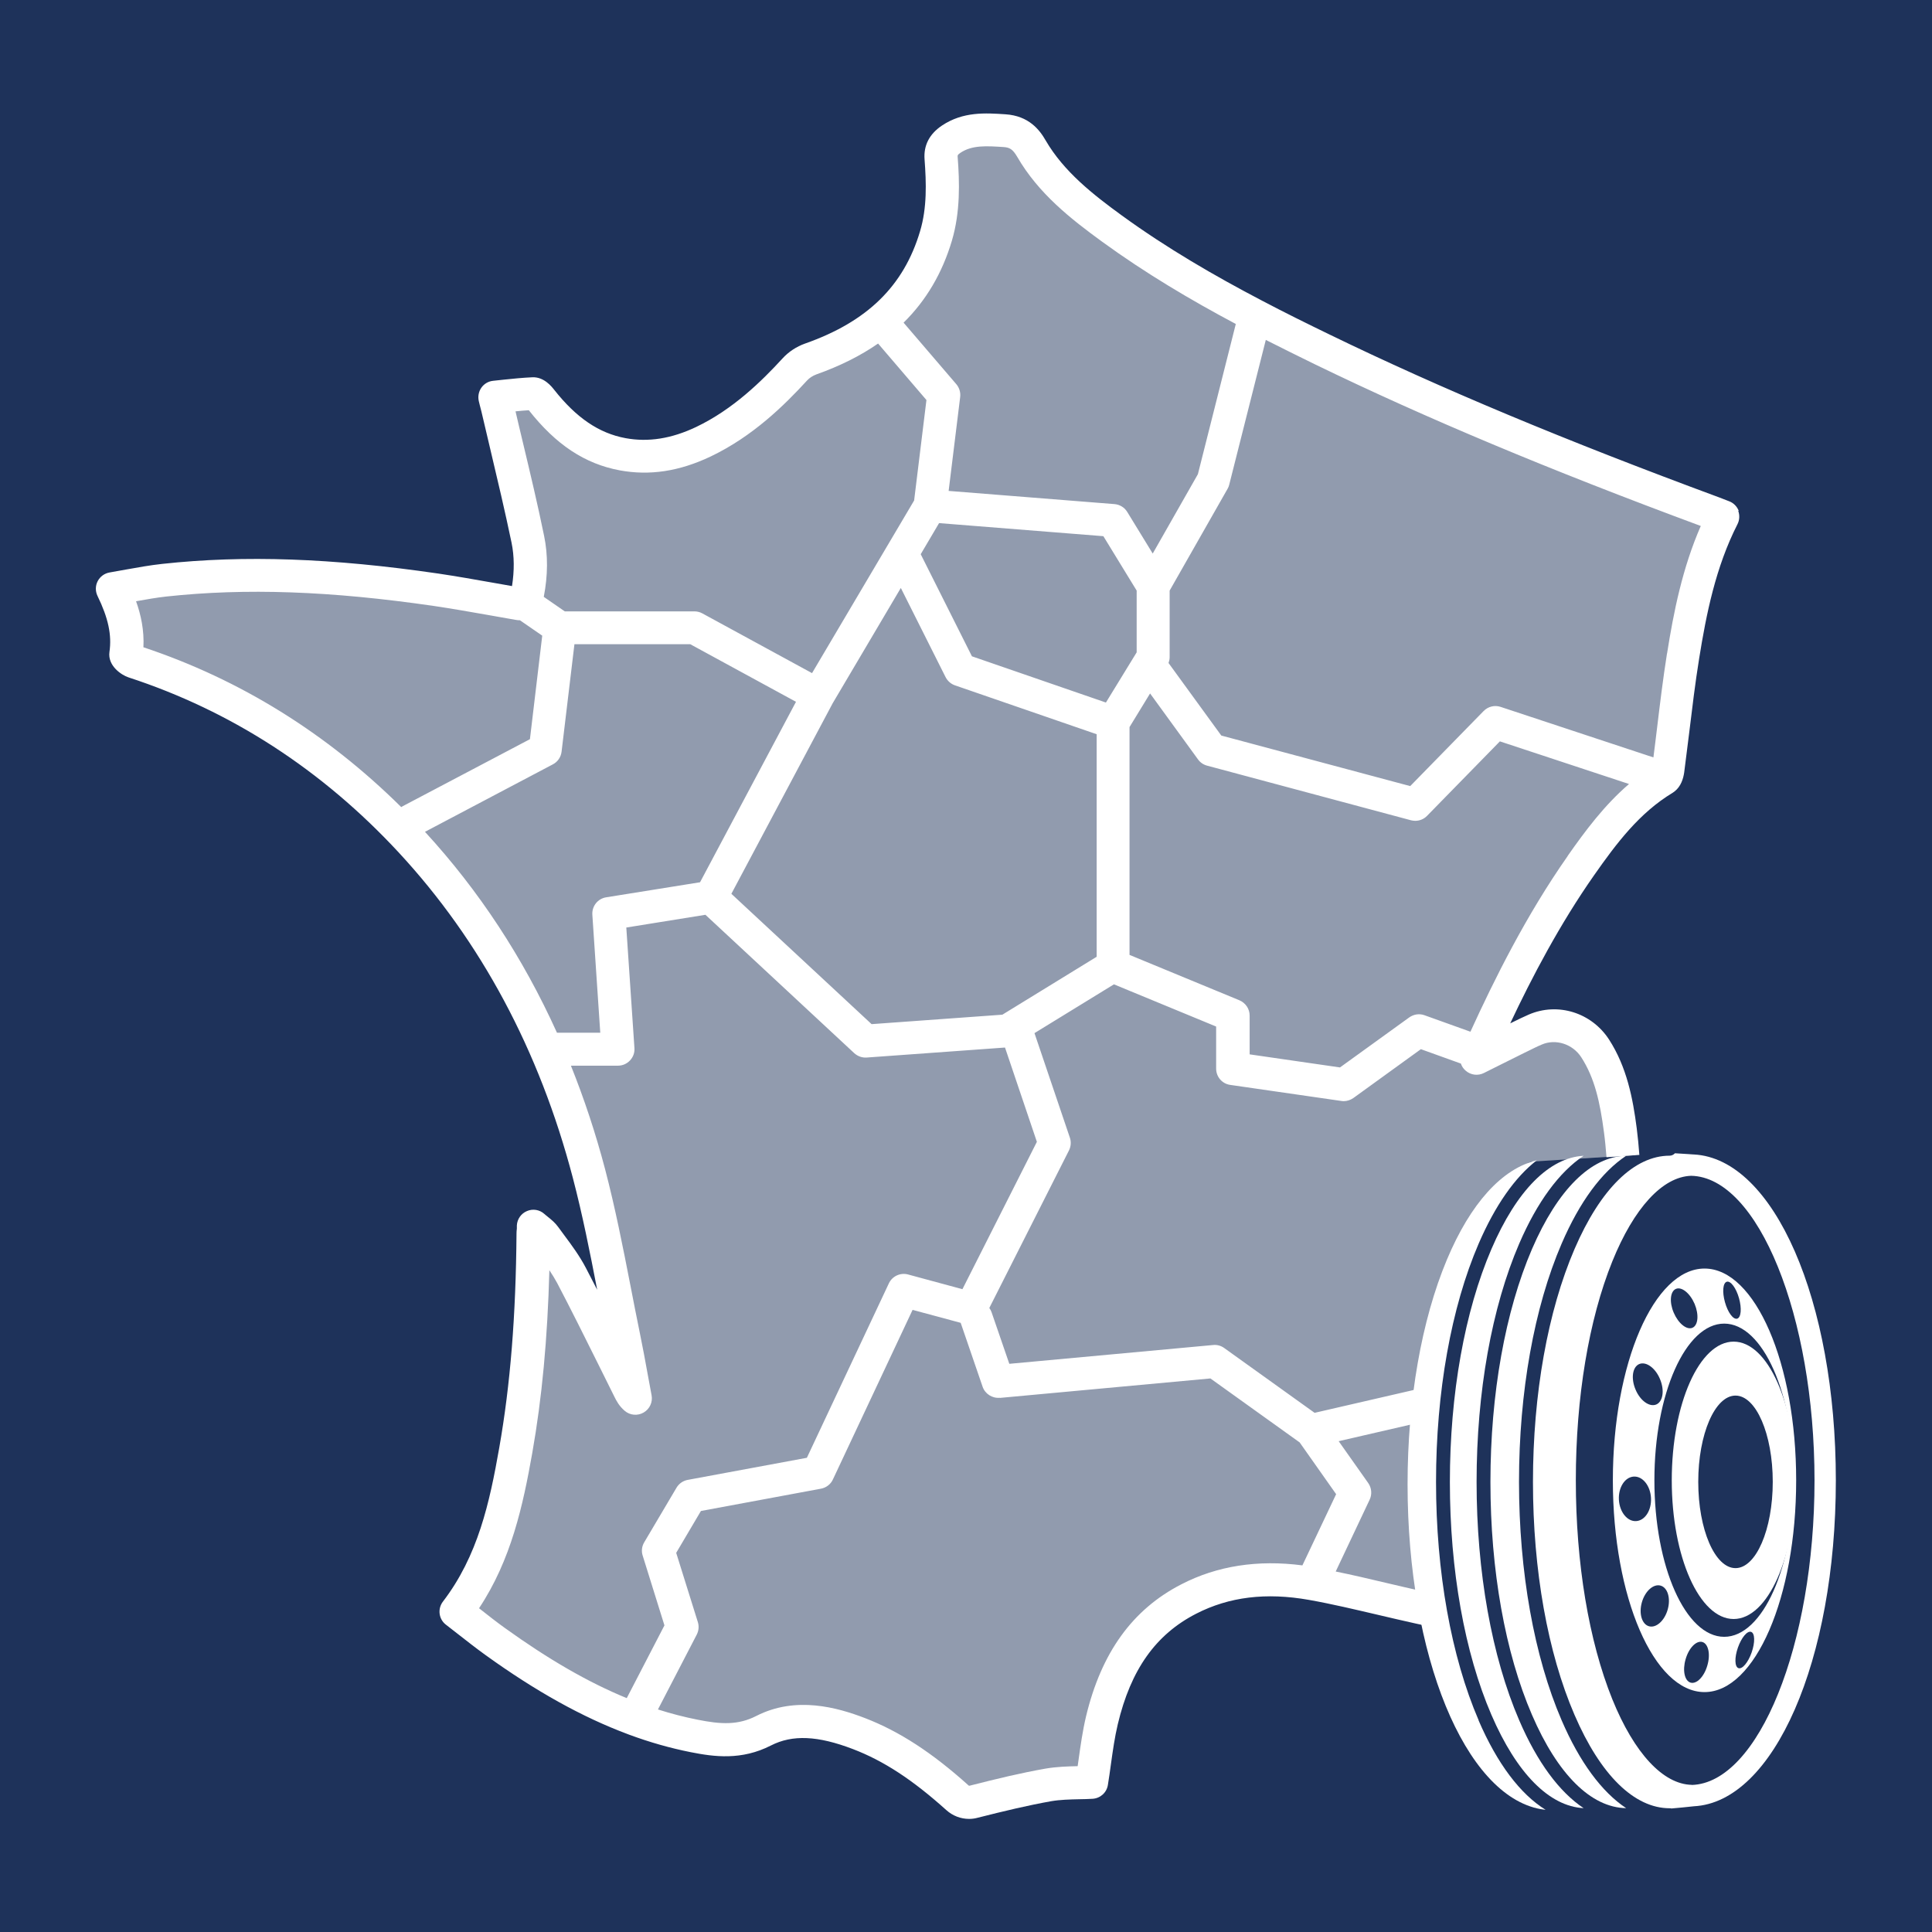 <?xml version="1.0" encoding="UTF-8"?><svg id="Calque_2" xmlns="http://www.w3.org/2000/svg" viewBox="0 0 175.8 175.8"><defs><style>.cls-1{fill:#fff;}.cls-2{fill:#1e325a;}.cls-3{fill:rgba(255,255,255,.51);}</style></defs><g id="Calque_3"><g><rect class="cls-2" x="0" width="175.8" height="175.8"/><g><g><g><path class="cls-1" d="M138.24,156.54c-2.5-5.8-3.88-13.51-3.88-21.69s1.38-15.89,3.88-21.69c1.64-3.8,3.65-6.52,5.86-7.99-3.12,.16-6.1,3.16-8.39,8.49-2.43,5.65-3.78,13.17-3.78,21.19s1.34,15.54,3.78,21.19c2.3,5.33,5.27,8.33,8.39,8.49-2.21-1.47-4.22-4.18-5.86-7.99Z"/><path class="cls-1" d="M142.1,156.54c-2.5-5.8-3.88-13.51-3.88-21.69s1.38-15.89,3.88-21.69c1.64-3.81,3.65-6.52,5.87-7.99-3.19,.05-6.23,3.07-8.57,8.49-2.43,5.65-3.78,13.17-3.78,21.19s1.34,15.54,3.78,21.19c2.34,5.43,5.38,8.44,8.57,8.49-2.22-1.47-4.23-4.19-5.87-7.99Z"/><path class="cls-1" d="M134.55,156.54c-2.5-5.8-3.88-13.51-3.88-21.69s1.38-15.89,3.88-21.69c1.5-3.47,3.3-6.04,5.29-7.58-3.16,.75-6.03,3.91-8.18,9.04-2.31,5.51-3.58,12.77-3.58,20.44,0,15.6,5.21,28.31,12.11,29.56,0,0,.01,0,.02,0,.14,.03,.29,.04,.43,.06-2.31-1.43-4.4-4.2-6.1-8.14Z"/><path class="cls-1" d="M148.65,104.76c-.07,.04-.13,.07-.2,.11,.05,0,.1,0,.14,0,.02-.03,.04-.07,.06-.11Z"/><path class="cls-1" d="M167.05,134.7c0-16.38-5.64-29.26-12.91-29.65-.01,0-.03,0-.04,0-.08,0-.7-.06-1.69-.11-.12,.13-.29,.22-.48,.22-3.22,0-6.3,3.02-8.66,8.5-2.43,5.65-3.78,13.17-3.78,21.19s1.34,15.54,3.78,21.19c2.36,5.48,5.44,8.5,8.66,8.5,.05,0,.11,0,.16,.02,.67-.06,1.35-.12,2.04-.2,0,0,0,0,0,0,7.27-.37,12.92-13.26,12.92-29.65Zm-13.11,27.71c-2.61-.05-5.24-2.88-7.23-7.79-2.14-5.31-3.32-12.38-3.32-19.92s1.18-14.62,3.32-19.92c1.97-4.87,4.57-7.7,7.17-7.79,6.09,.11,11.23,12.75,11.23,27.72s-5.1,27.53-11.17,27.71Z"/></g><path class="cls-1" d="M157.75,122.08c-3.11,0-5.63,5.65-5.63,12.62s2.52,12.62,5.63,12.62,5.63-5.65,5.63-12.62-2.52-12.62-5.63-12.62Zm.17,20.61c-1.87,0-3.39-3.51-3.39-7.85s1.52-7.85,3.39-7.85,3.39,3.51,3.39,7.85-1.52,7.85-3.39,7.85Z"/><path class="cls-1" d="M155.1,115.43c-4.6,0-8.34,8.63-8.34,19.27s3.73,19.27,8.34,19.27,8.34-8.63,8.34-19.27-3.73-19.27-8.34-19.27Zm2.03,1.2c.35-.1,.85,.57,1.11,1.5,.26,.93,.19,1.76-.17,1.86s-.85-.57-1.11-1.5c-.26-.93-.19-1.76,.17-1.86Zm-4.63,.65c.52-.22,1.28,.39,1.7,1.37,.41,.98,.32,1.95-.2,2.17s-1.28-.39-1.7-1.37-.32-1.95,.2-2.17Zm-3.34,6.84c.62-.26,1.47,.35,1.89,1.37,.43,1.02,.27,2.05-.34,2.31-.62,.26-1.47-.35-1.89-1.37-.43-1.02-.27-2.05,.34-2.31Zm-1.85,12.35c-.06-1.12,.54-2.06,1.35-2.11,.81-.05,1.51,.83,1.57,1.94,.06,1.12-.54,2.06-1.35,2.11s-1.51-.83-1.57-1.94Zm4.44,9.99c-.29,1.02-1.05,1.7-1.7,1.52-.65-.18-.94-1.16-.65-2.18,.29-1.02,1.05-1.7,1.7-1.52,.65,.18,.94,1.16,.65,2.18Zm3.61,5.08c-.29,1.02-.97,1.72-1.52,1.57s-.76-1.11-.46-2.13c.29-1.02,.97-1.72,1.52-1.57,.55,.16,.76,1.11,.46,2.13Zm-4.82-16.85c0-7.87,2.84-14.25,6.35-14.25s6.35,6.38,6.35,14.25-2.84,14.25-6.35,14.25-6.35-6.38-6.35-14.25Zm8.85,15.67c-.32,.91-.85,1.55-1.2,1.43-.35-.12-.37-.96-.05-1.87,.32-.91,.85-1.55,1.2-1.43,.35,.12,.37,.96,.05,1.87Z"/></g><path class="cls-3" d="M129.14,141.54s-.77-16.6,5.99-32.58c0,0,2.53-2.62,4.21-3.26l9.48-.59c-.06-.76-.13-1.52-.22-2.28-.34-2.61-.84-5.2-2.29-7.45-1.17-1.8-3.47-2.56-5.44-1.71-.56,.24-1.1,.52-1.64,.79-1.19,.59-2.37,1.18-3.7,1.84,.08-.25,.11-.35,.15-.45,2.66-5.94,5.58-11.75,9.33-17.1,2.12-3.02,4.35-5.96,7.59-7.91,.2-.12,.3-.49,.34-.76,.46-3.46,.81-6.94,1.36-10.39,.69-4.35,1.59-8.66,3.63-12.68-.33-.13-.61-.25-.89-.36-12.08-4.46-24.02-9.27-35.61-14.89-6.62-3.21-13.14-6.62-19.11-10.97-2.81-2.05-5.56-4.22-7.33-7.28-.61-1.05-1.29-1.56-2.44-1.64-1.68-.11-3.36-.23-4.85,.77-.62,.42-.99,.91-.93,1.73,.18,2.38,.22,4.79-.46,7.07-1.8,6.05-6.01,9.31-11.39,11.21-.55,.2-1.05,.52-1.45,.95-2.43,2.64-5.05,5.02-8.32,6.58-2.34,1.11-4.77,1.61-7.35,1.14-3.18-.59-5.47-2.5-7.4-4.96-.19-.24-.49-.57-.72-.56-1.14,.05-2.28,.19-3.48,.31,.09,.35,.17,.66,.25,.98,.93,3.99,1.92,7.96,2.75,11.97,.4,1.93,.26,3.92-.25,5.9-.24-.02-.45-.01-.66-.05-2.48-.42-4.96-.9-7.45-1.26-8.21-1.2-16.45-1.77-24.73-.87-1.55,.17-3.08,.5-4.7,.77,.97,2.01,1.52,3.9,1.22,5.97-.03,.19,.42,.58,.72,.68,9.85,3.22,18.2,8.77,25.21,16.34,8.02,8.66,13.21,18.88,16.19,30.22,1.28,4.86,2.12,9.84,3.14,14.77,.39,1.89,.71,3.79,1.07,5.69-.27-.23-.41-.49-.54-.76-1.74-3.47-3.44-6.97-5.25-10.41-.66-1.25-1.56-2.38-2.4-3.53-.25-.34-.63-.59-1.06-.96-.02,.33-.03,.47-.03,.62-.05,6.63-.44,13.26-1.59,19.79-.91,5.16-2.05,10.27-5.42,14.67,1.22,.94,2.35,1.86,3.53,2.71,5.52,3.97,11.37,7.26,18.13,8.6,2.13,.42,4.15,.63,6.32-.48,2.79-1.42,5.83-.83,8.68,.27,3.4,1.3,6.28,3.43,8.95,5.84,.39,.36,.94,.49,1.45,.36,2.26-.57,4.53-1.13,6.82-1.53,1.33-.23,2.71-.17,3.95-.24,.31-1.92,.49-3.81,.92-5.63,1.13-4.74,3.4-8.73,7.9-11.05,3.55-1.82,7.36-2.09,11.2-1.4,3.19,.57,6.34,1.4,9.5,2.11l-.87-4.66Z"/><path class="cls-1" d="M158.21,46.48c-.15-.39-.46-.71-.85-.86l-.31-.12c-.22-.09-.42-.17-.62-.24-14.04-5.19-25.32-9.9-35.47-14.83-2-.97-4.05-1.98-6.1-3.06,0,0-.02,0-.02-.01-4.32-2.26-8.67-4.78-12.77-7.76-2.6-1.89-5.27-3.98-6.92-6.82-.55-.96-1.53-2.24-3.66-2.38-1.81-.12-3.85-.26-5.77,1.02-1.15,.77-1.69,1.81-1.59,3.09,.16,2.13,.23,4.4-.41,6.53-1.48,4.98-4.8,8.23-10.46,10.22-.79,.28-1.5,.75-2.05,1.35-1.9,2.07-4.51,4.64-7.86,6.24-2.25,1.07-4.35,1.4-6.43,1.02-2.42-.45-4.48-1.85-6.5-4.41-.23-.29-.92-1.17-1.97-1.13-.89,.04-1.78,.13-2.64,.22-.3,.03-.61,.07-.93,.1-.43,.04-.83,.27-1.08,.63-.25,.36-.33,.81-.23,1.23l.08,.33c.05,.21,.11,.42,.16,.62,.27,1.15,.54,2.29,.81,3.44,.66,2.78,1.34,5.66,1.93,8.49,.25,1.22,.26,2.54,.04,3.94-.57-.1-1.13-.2-1.7-.3-1.64-.29-3.33-.59-5.01-.84-9.66-1.41-17.64-1.69-25.11-.88-1.11,.12-2.21,.32-3.28,.51-.49,.09-1,.18-1.51,.27-.47,.08-.87,.37-1.09,.79-.22,.42-.22,.92-.02,1.34,.99,2.03,1.31,3.56,1.09,5.1-.18,1.26,1.09,2.11,1.74,2.32,9.34,3.05,17.61,8.41,24.58,15.93,7.47,8.06,12.8,18.01,15.84,29.59,.88,3.35,1.57,6.83,2.22,10.2-.34-.67-.69-1.33-1.03-1.99-.57-1.09-1.28-2.05-1.98-2.99-.18-.24-.36-.48-.53-.72-.28-.39-.62-.67-.92-.91-.11-.09-.23-.18-.35-.29-.43-.39-1.05-.49-1.58-.26-.53,.22-.89,.73-.92,1.31v.29c-.02,.17-.03,.28-.03,.39-.06,7.58-.56,13.79-1.57,19.54-.88,5.01-1.94,9.85-5.13,14.01-.5,.66-.38,1.6,.28,2.1,.38,.3,.76,.59,1.13,.88,.83,.65,1.61,1.26,2.44,1.86,4.59,3.31,8.83,5.67,12.98,7.22,.04,.02,.08,.03,.13,.05,1.87,.69,3.73,1.22,5.6,1.59,2.12,.42,4.61,.76,7.29-.61,1.96-1,4.26-.9,7.47,.33,2.79,1.07,5.41,2.78,8.49,5.55,.58,.52,1.31,.8,2.07,.8,.25,0,.51-.03,.76-.1,2.49-.63,4.58-1.13,6.71-1.51,.81-.14,1.69-.16,2.55-.18,.4,0,.81-.02,1.21-.04,.71-.04,1.29-.56,1.4-1.26,.1-.62,.19-1.24,.27-1.84,.18-1.29,.35-2.5,.63-3.68,1.18-4.97,3.45-8.17,7.13-10.06,3-1.54,6.36-1.95,10.26-1.26,2.09,.37,4.22,.88,6.28,1.36,1.12,.26,2.28,.54,3.43,.79l.23,.05c.49,.11,.99,.22,1.48,.32l.63-2.93c-.49-.11-.98-.21-1.47-.32l-.23-.05c-1.13-.25-2.27-.52-3.38-.78-1.48-.35-3-.71-4.53-1.02l3.09-6.54c.23-.49,.18-1.06-.13-1.51l-2.69-3.81,7.85-1.81c.81-.19,1.31-.99,1.13-1.8-.19-.81-.99-1.31-1.8-1.13l-9.37,2.16-8.23-5.9c-.29-.21-.65-.31-1.01-.27l-18.54,1.71-1.61-4.68c-.05-.15-.12-.28-.21-.4l7.25-14.34c.18-.36,.21-.78,.08-1.16l-3.22-9.51,7.23-4.44,9.3,3.84v3.83c0,.75,.55,1.38,1.28,1.48l10.1,1.46c.07,.01,.14,.02,.22,.02,.31,0,.62-.1,.88-.28l6.15-4.45,3.64,1.31c.08,.25,.23,.47,.44,.65,.46,.4,1.11,.48,1.65,.21l1.02-.51c.93-.46,1.8-.9,2.67-1.33l.33-.16c.43-.21,.84-.42,1.25-.59,1.27-.55,2.81-.05,3.59,1.15,1.23,1.9,1.71,4.1,2.07,6.83,.1,.74,.17,1.5,.23,2.27l2.99-.21c-.06-.82-.14-1.64-.24-2.43-.35-2.71-.9-5.56-2.52-8.07-1.59-2.45-4.66-3.41-7.3-2.27-.49,.21-.95,.44-1.4,.66l-.29,.14c1.98-4.2,4.5-9.01,7.64-13.49,2.04-2.91,4.12-5.67,7.14-7.49,0,0,0,0,0,0,.06-.04,.12-.08,.18-.13,.58-.45,.79-1.17,.87-1.72,.16-1.22,.31-2.45,.46-3.65,.27-2.21,.54-4.49,.9-6.71,.65-4.06,1.51-8.35,3.49-12.23,.19-.38,.21-.81,.07-1.21ZM86.62,21.89c.77-2.61,.7-5.31,.52-7.62-.01-.15-.01-.18,.26-.37,1.06-.71,2.38-.62,3.92-.52,.53,.04,.82,.17,1.24,.89,1.94,3.35,4.89,5.66,7.75,7.74,3.92,2.85,8.04,5.29,12.14,7.47l-3.45,13.67-4.11,7.22-2.32-3.79c-.25-.41-.68-.67-1.16-.71l-15.09-1.2,1.05-8.55c.05-.42-.08-.84-.35-1.16l-4.8-5.6c2.06-2.03,3.52-4.51,4.4-7.47Zm4.59,70.44l-11.9,.86-12.76-11.86,9.22-17.34,6.2-10.49,4.07,8.11c.18,.35,.48,.62,.85,.75l12.9,4.45v20.25l-8.58,5.27Zm-36.58,1.64h-3.95c-3.09-6.83-7.1-12.94-12.01-18.28l11.64-6.14c.44-.23,.73-.66,.79-1.15l1.17-9.78h10.54l9.62,5.24-8.73,16.42-8.54,1.37c-.77,.12-1.31,.81-1.26,1.58l.72,10.73Zm46.01-30.04l-12.2-4.21-4.66-9.29,1.67-2.83,14.95,1.19,3.03,4.95v5.62l-2.8,4.57Zm-52.52-26.6c2.48,3.15,5.11,4.88,8.28,5.47,2.72,.5,5.42,.09,8.26-1.26,3.82-1.82,6.7-4.65,8.78-6.92,.22-.24,.52-.43,.84-.55,2.14-.76,4.01-1.69,5.62-2.81l4.4,5.14-1.12,9.14-9.29,15.71-9.99-5.44c-.22-.12-.47-.18-.72-.18h-11.79l-1.91-1.32c.38-1.95,.39-3.81,.03-5.55-.59-2.88-1.28-5.78-1.95-8.58-.22-.92-.44-1.83-.65-2.75,.4-.04,.8-.08,1.19-.1ZM13.05,58.91c.08-1.56-.23-2.98-.67-4.2,.95-.17,1.85-.33,2.75-.43,7.21-.78,14.95-.51,24.36,.86,1.64,.24,3.31,.54,4.92,.82,.83,.15,1.66,.3,2.49,.44,.15,.03,.28,.04,.41,.04l2.03,1.4-1.12,9.42-11.56,6.09c-.05,.03-.1,.06-.15,.09-6.79-6.72-14.66-11.61-23.45-14.54ZM90.99,127.2l19.15-1.77,8.12,5.82,3.32,4.71-3.07,6.48c-4.06-.53-7.76,.04-11.01,1.72-4.46,2.29-7.29,6.23-8.68,12.03-.31,1.32-.5,2.66-.68,3.96-.03,.18-.05,.37-.08,.56-.9,.02-1.91,.05-2.91,.22-2.22,.39-4.38,.91-6.93,1.56-.04,0-.07-.01-.08-.02-3.32-2.99-6.31-4.93-9.42-6.13-2.52-.97-6.3-2.04-9.9-.2-1.66,.85-3.22,.77-5.35,.34-1.21-.24-2.41-.55-3.6-.93l3.53-6.81c.18-.35,.22-.76,.1-1.14l-1.97-6.3,2.25-3.81,10.93-2.03c.47-.09,.88-.4,1.08-.84l7.25-15.43,4.38,1.18s0,0,0,.01l1.99,5.8c.22,.65,.87,1.07,1.56,1.01Zm-3.41-9.89l-4.95-1.34c-.7-.19-1.44,.15-1.75,.81l-7.46,15.87-10.84,2.01c-.43,.08-.8,.34-1.02,.71l-2.94,4.97c-.22,.37-.27,.81-.14,1.21l1.98,6.35-3.43,6.62c-3.51-1.44-7.11-3.52-11.1-6.39-.78-.56-1.54-1.16-2.34-1.79,0,0,0,0,0,0,2.93-4.41,4-9.37,4.84-14.11,.89-5.04,1.39-10.39,1.56-16.65,.26,.39,.5,.78,.71,1.17,1.28,2.44,2.53,4.96,3.74,7.39,.5,1,.99,2,1.49,3,.15,.3,.4,.8,.92,1.24,.48,.41,1.17,.47,1.72,.15,.55-.32,.84-.95,.72-1.57-.11-.59-.22-1.19-.33-1.78-.23-1.29-.48-2.62-.75-3.94-.29-1.41-.57-2.85-.84-4.24-.68-3.49-1.39-7.1-2.31-10.61-.86-3.27-1.9-6.4-3.11-9.42h4.28c.42,0,.81-.17,1.1-.48s.43-.71,.4-1.12l-.74-10.97,7.2-1.16,13.54,12.59c.31,.28,.71,.43,1.13,.4l12.59-.91,2.9,8.58-6.78,13.42Zm55.08-39.43c-3.8,5.42-6.69,11.25-8.86,16l-4.18-1.5c-.47-.17-.98-.09-1.39,.2l-6.3,4.55-8.22-1.19v-3.53c0-.61-.37-1.15-.93-1.39l-10-4.13v-20.73l1.87-3.06,4.36,6c.2,.28,.49,.48,.83,.57l18.55,4.97c.13,.03,.26,.05,.39,.05,.4,0,.79-.16,1.07-.45l6.63-6.78,11.75,3.88c-2.24,1.92-3.98,4.26-5.58,6.54Zm9.03-18.44c-.36,2.27-.64,4.58-.91,6.82-.11,.87-.21,1.77-.33,2.66l-13.91-4.6c-.54-.18-1.14-.03-1.54,.38l-6.68,6.83-17.19-4.6-4.8-6.6c.06-.17,.1-.35,.1-.53v-6.06l5.27-9.26c.07-.12,.12-.24,.15-.37l3.33-13.18c1.5,.76,3,1.5,4.47,2.22,10.1,4.9,21.27,9.58,35.11,14.71-1.67,3.82-2.47,7.82-3.07,11.62Z"/></g></g></g></svg>